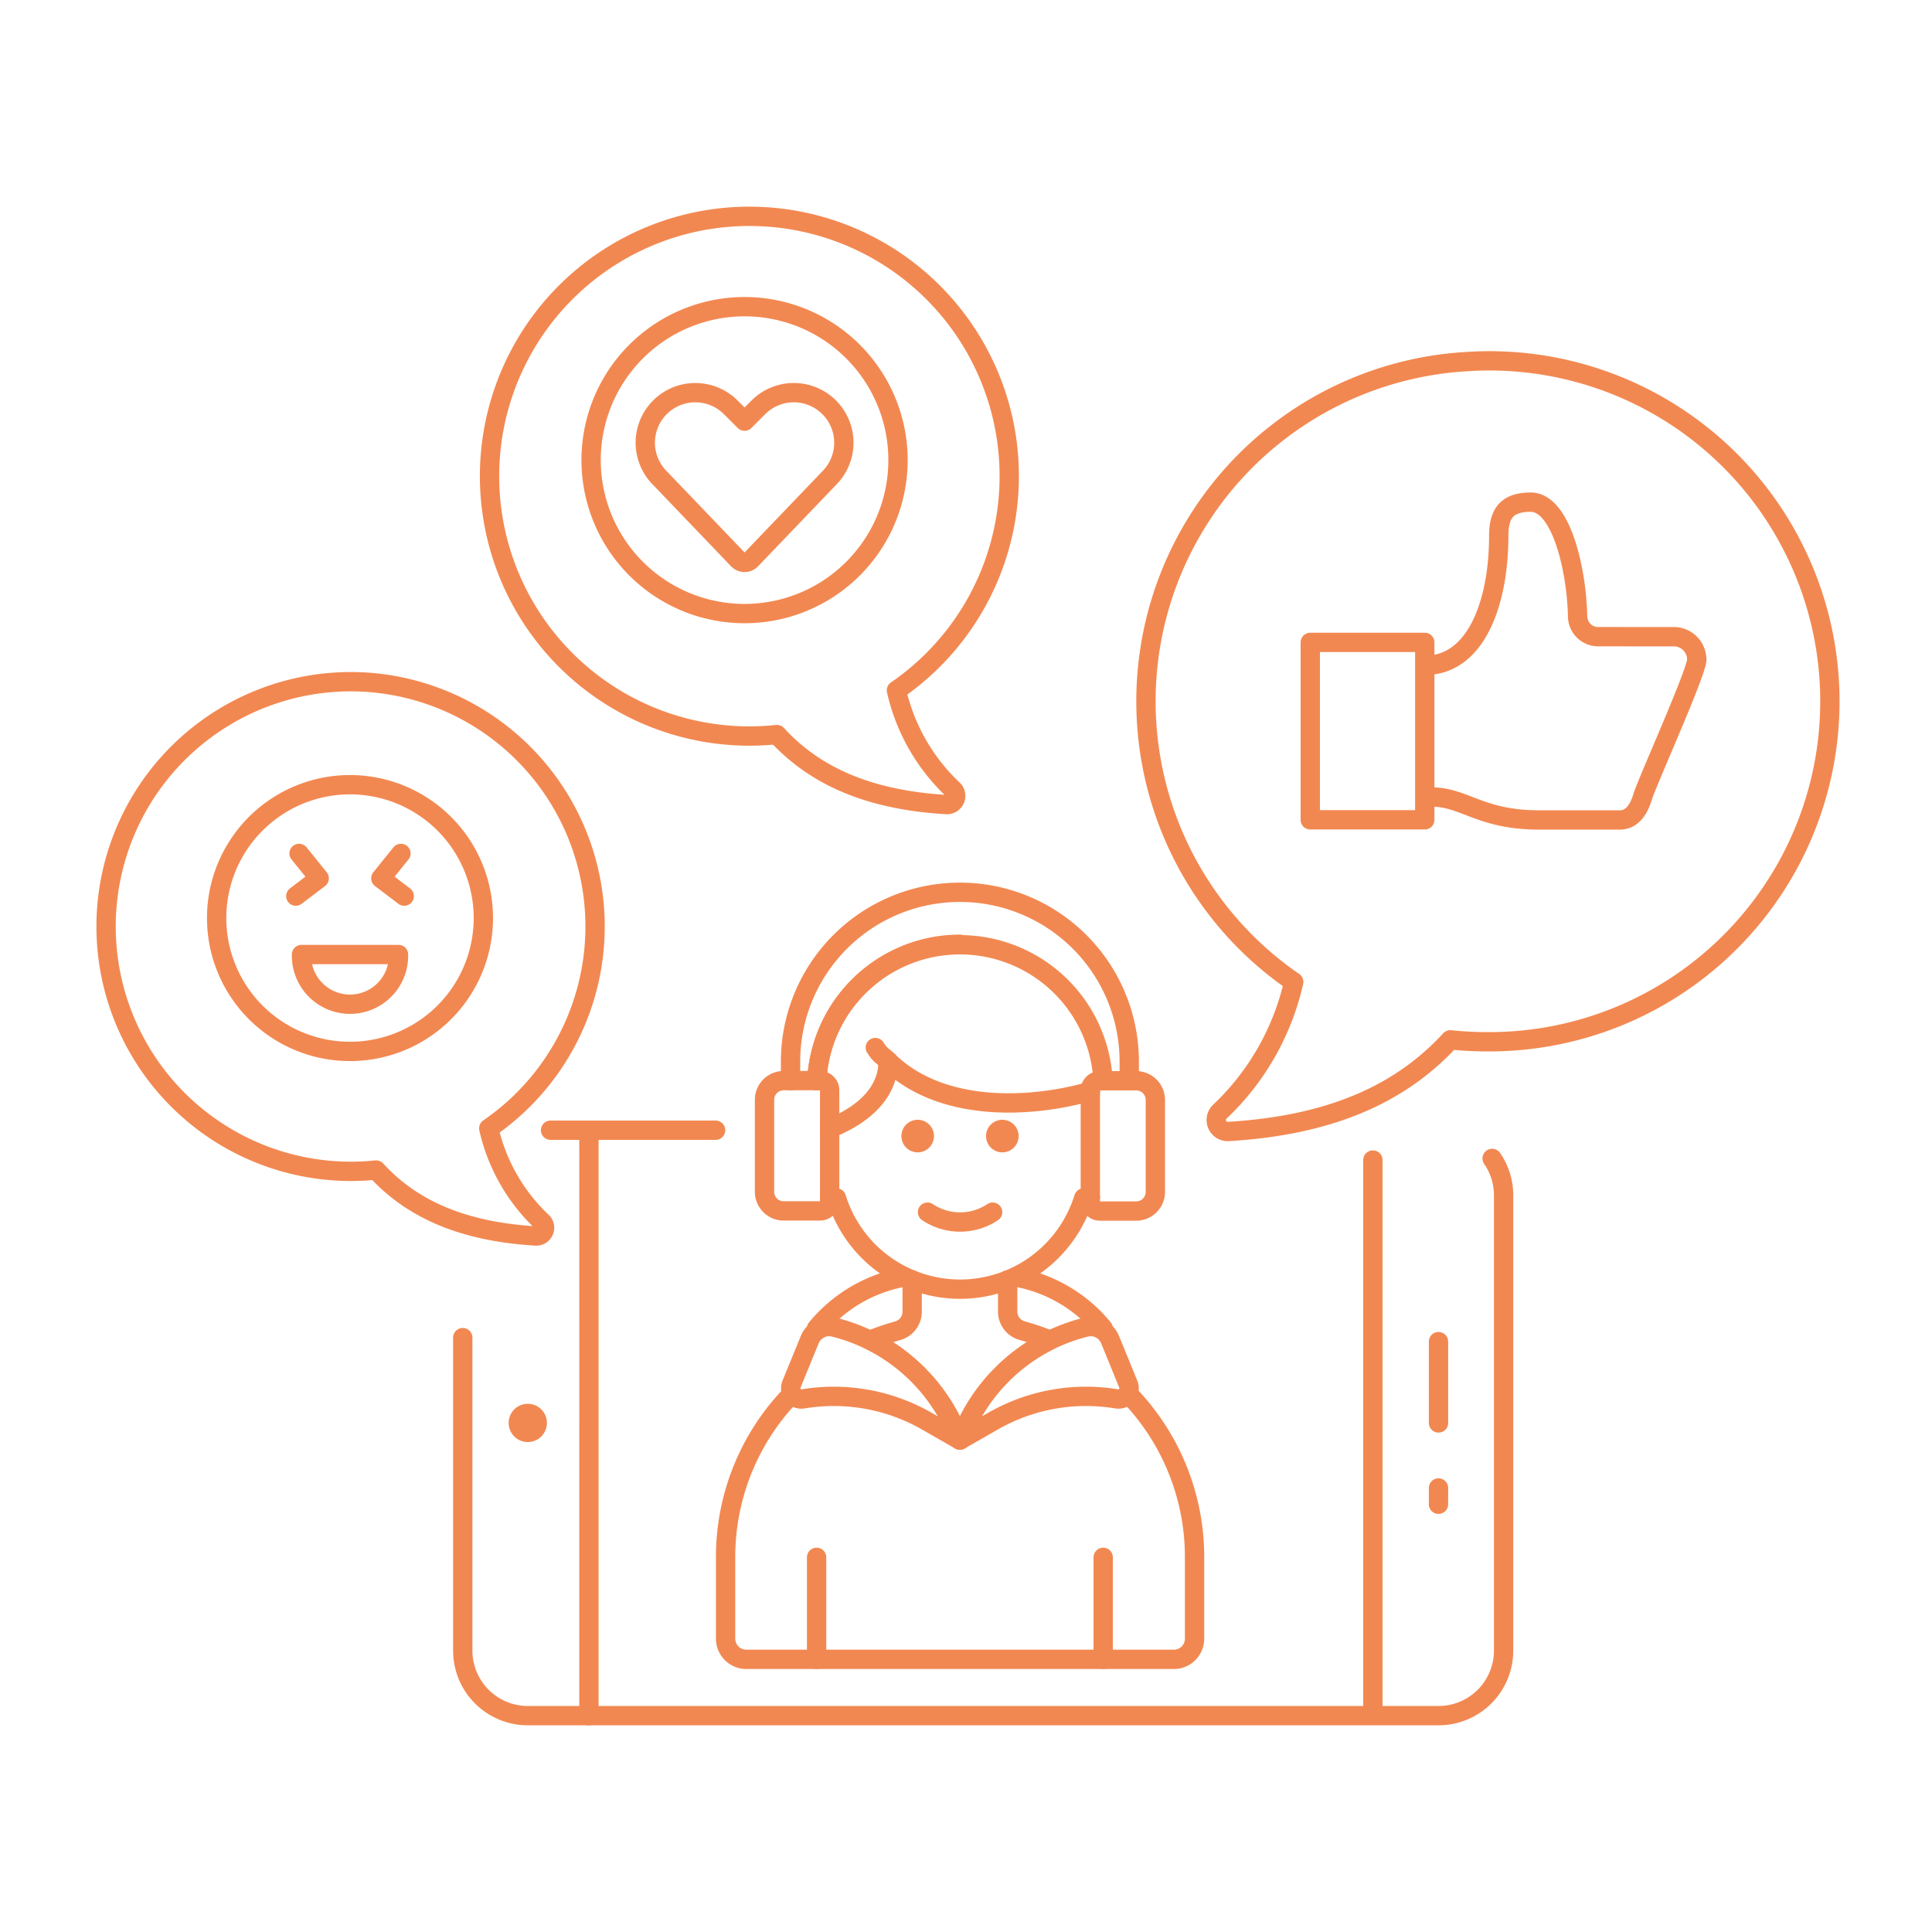 <svg xmlns="http://www.w3.org/2000/svg" fill="none" viewBox="0 0 400 400">
    <path stroke="#F28851" stroke-linecap="round" stroke-linejoin="round" stroke-width="4" d="M113.989 233.997h34.167m160.772 5.845a13.385 13.385 0 0 1 2.376 7.619v94.279a13.465 13.465 0 0 1-13.464 13.464H109.272a13.464 13.464 0 0 1-13.464-13.464v-64.797m202.02.828V294.6m0 13.472-.004 3.366"/>
    <path fill="#F28851" d="M109.272 290.64a3.96 3.96 0 1 0 .001 7.921 3.96 3.96 0 0 0-.001-7.921Z"/>
    <path stroke="#F28851" stroke-linecap="round" stroke-linejoin="round" stroke-width="4" d="M210.894 264.512a30.3 30.3 0 0 1 17.511 10.526m-59.293.452-.048-.452a30.499 30.499 0 0 1 17.559-10.522M74.947 141.19a50.686 50.686 0 0 1 46.331 36.783 50.688 50.688 0 0 1-20.084 55.643 38.139 38.139 0 0 0 11.037 19.357 1.703 1.703 0 0 1-1.291 2.922c-16.688-.986-26.5-6.502-33.074-13.65a50.694 50.694 0 0 1-38.615-12.293 50.682 50.682 0 0 1-17.265-36.663 50.683 50.683 0 0 1 15.12-37.598 50.685 50.685 0 0 1 37.841-14.501Zm82.804-96.339a53.798 53.798 0 0 1 49.157 39.037 53.787 53.787 0 0 1-21.307 59.044 40.441 40.441 0 0 0 11.71 20.541 1.803 1.803 0 0 1-.313 2.846 1.812 1.812 0 0 1-1.053.259c-17.713-1.046-28.116-6.903-35.101-14.49a53.802 53.802 0 0 1-59.468-51.948 53.793 53.793 0 0 1 16.107-39.962 53.804 53.804 0 0 1 40.268-15.327Zm5.924 178.909v-3.96a35.061 35.061 0 1 1 70.124 0v3.96"/>
    <path stroke="#F28851" stroke-linecap="round" stroke-linejoin="round" stroke-width="4" d="M171.769 247.892c.456.088.918.131 1.382.131h.024a26.793 26.793 0 0 0 51.199 0h.024a7.24 7.24 0 0 0 1.346-.123"/>
    <path fill="#F28851" d="M190.001 231.838c-.668 0-1.321.197-1.876.567a3.376 3.376 0 0 0 1.215 6.117 3.373 3.373 0 0 0 4.031-3.314 3.371 3.371 0 0 0-3.37-3.37Zm17.523 0c-.668 0-1.32.197-1.876.567a3.376 3.376 0 0 0 1.215 6.117 3.373 3.373 0 0 0 3.043-5.695 3.375 3.375 0 0 0-2.382-.989Z"/>
    <path stroke="#F28851" stroke-linecap="round" stroke-linejoin="round" stroke-width="4" d="M192.032 250.965a12.15 12.15 0 0 0 13.484 0m-33.747-17.329c4.273-1.667 12.134-5.837 12.134-13.935"/>
    <path stroke="#F28851" stroke-linecap="round" stroke-linejoin="round" stroke-width="4" d="M228.373 223.76a29.669 29.669 0 0 0-59.261 0"/>
    <path stroke="#F28851" stroke-linecap="round" stroke-linejoin="round" stroke-width="4" d="M171.769 233.636c4.273-1.667 12.134-5.837 12.134-13.935m14.838-24.204a29.674 29.674 0 0 0-20.472 8.201 29.664 29.664 0 0 0-9.157 20.062"/>
    <path stroke="#F28851" stroke-linecap="round" stroke-linejoin="round" stroke-width="4" d="M183.903 219.701c11.012 10.692 29.454 9.777 41.857 6.245m-41.857-6.245c-1.367-1.327-1.584-1.117-2.677-2.816m47.179 126.665v-21.119m-59.337 21.119v-21.119M122.384 95.262a31.767 31.767 0 0 0 9.306 22.465 31.767 31.767 0 0 0 44.931 0 31.77 31.77 0 1 0-54.237-22.465Z"/>
    <path stroke="#F28851" stroke-linecap="round" stroke-linejoin="round" stroke-width="4" d="M152.805 115.862a1.866 1.866 0 0 0 2.084.426c.232-.099.442-.244.616-.426l16.169-16.87a10.367 10.367 0 0 0-5.668-17.563 10.367 10.367 0 0 0-8.992 2.903l-2.859 2.86-2.863-2.86a10.364 10.364 0 0 0-16.6 2.693 10.367 10.367 0 0 0 1.948 11.967l16.165 16.87Zm-107.95 74.214a27.611 27.611 0 0 0 38.175 25.508 27.613 27.613 0 0 0 17.043-25.508 27.606 27.606 0 0 0-27.609-27.609 27.6 27.6 0 0 0-19.522 8.087 27.599 27.599 0 0 0-8.087 19.522Z"/>
    <path stroke="#F28851" stroke-linecap="round" stroke-linejoin="round" stroke-width="4" d="M62.426 197.624a10.043 10.043 0 1 0 20.08 0h-20.08Zm-.503-20.929 4.162 5.156-4.843 3.679m21.768-8.835-4.162 5.156 4.843 3.679M304.33 74.832a70.455 70.455 0 0 0-64.391 51.126 70.453 70.453 0 0 0 27.912 77.337 53.021 53.021 0 0 1-15.337 26.904 2.372 2.372 0 0 0-.505 2.648 2.383 2.383 0 0 0 2.294 1.415c23.198-1.37 36.828-9.041 45.972-18.976 2.477.262 4.966.394 7.457.396a70.487 70.487 0 0 0 71.106-72.187A70.49 70.49 0 0 0 332.12 78.83a70.49 70.49 0 0 0-27.79-4.006v.008Z"/>
    <path stroke="#F28851" stroke-linecap="round" stroke-linejoin="round" stroke-width="4" d="M271.28 133.001h23.701v36.737H271.28v-36.737Zm59.594-1.184a4.254 4.254 0 0 1-4.249-4.17c-.186-9.564-3.35-23.681-9.722-23.681-5.385 0-6.609 2.859-6.609 7.128 0 13.036-4.376 26.663-15.313 26.663v27.256h1.397c6.835 0 10.071 4.752 22.315 4.752h16.632c2.618 0 3.988-2.233 4.752-4.752.907-3.041 11.219-25.823 11.219-28.44a4.751 4.751 0 0 0-4.752-4.752l-15.67-.004ZM169.789 250.704h-7.544a3.96 3.96 0 0 1-3.96-3.96v-19.052a3.964 3.964 0 0 1 3.96-3.96h7.544a1.98 1.98 0 0 1 1.98 1.98v23.012a1.977 1.977 0 0 1-1.98 1.98Zm57.931-26.944h7.524a3.96 3.96 0 0 1 3.96 3.96v19.052a3.956 3.956 0 0 1-2.445 3.658c-.48.199-.995.302-1.515.302h-7.524a1.98 1.98 0 0 1-1.98-1.98V225.74a1.98 1.98 0 0 1 1.98-1.98Zm-63.724 64.798a48.372 48.372 0 0 0-13.769 33.873v16.834a4.297 4.297 0 0 0 1.256 3.032 4.288 4.288 0 0 0 3.032 1.253h88.518a4.277 4.277 0 0 0 3.033-1.253 4.282 4.282 0 0 0 1.256-3.032v-16.834a48.378 48.378 0 0 0-13.816-33.921"/>
    <path stroke="#F28851" stroke-linecap="round" stroke-linejoin="round" stroke-width="4" d="m198.737 298.157-6.914-3.96a38.701 38.701 0 0 0-25.554-4.57 2.209 2.209 0 0 1-2.544-1.869 2.213 2.213 0 0 1 .14-1.149l3.786-9.262a4.328 4.328 0 0 1 5.057-2.562 37.29 37.29 0 0 1 25.225 21.479l.804 1.893Zm0-.001 6.918-3.96a38.695 38.695 0 0 1 25.554-4.569 2.215 2.215 0 0 0 2.084-.806 2.216 2.216 0 0 0 .316-2.212l-3.782-9.262a4.334 4.334 0 0 0-5.061-2.562 37.28 37.28 0 0 0-25.221 21.479l-.808 1.892Zm85.504-57.982v113.973m-162.308 1.061V234.266"/>
    <path stroke="#F28851" stroke-linecap="round" stroke-linejoin="round" stroke-width="4" d="M188.853 264.988v6.577a4.105 4.105 0 0 1-3.014 3.96 48.612 48.612 0 0 0-5.679 1.944 37.46 37.46 0 0 1 17.789 18.799l.792 1.892.792-1.892a37.45 37.45 0 0 1 17.82-18.814 48.633 48.633 0 0 0-5.707-1.949 4.088 4.088 0 0 1-3.017-3.96v-6.55"/>
</svg>
